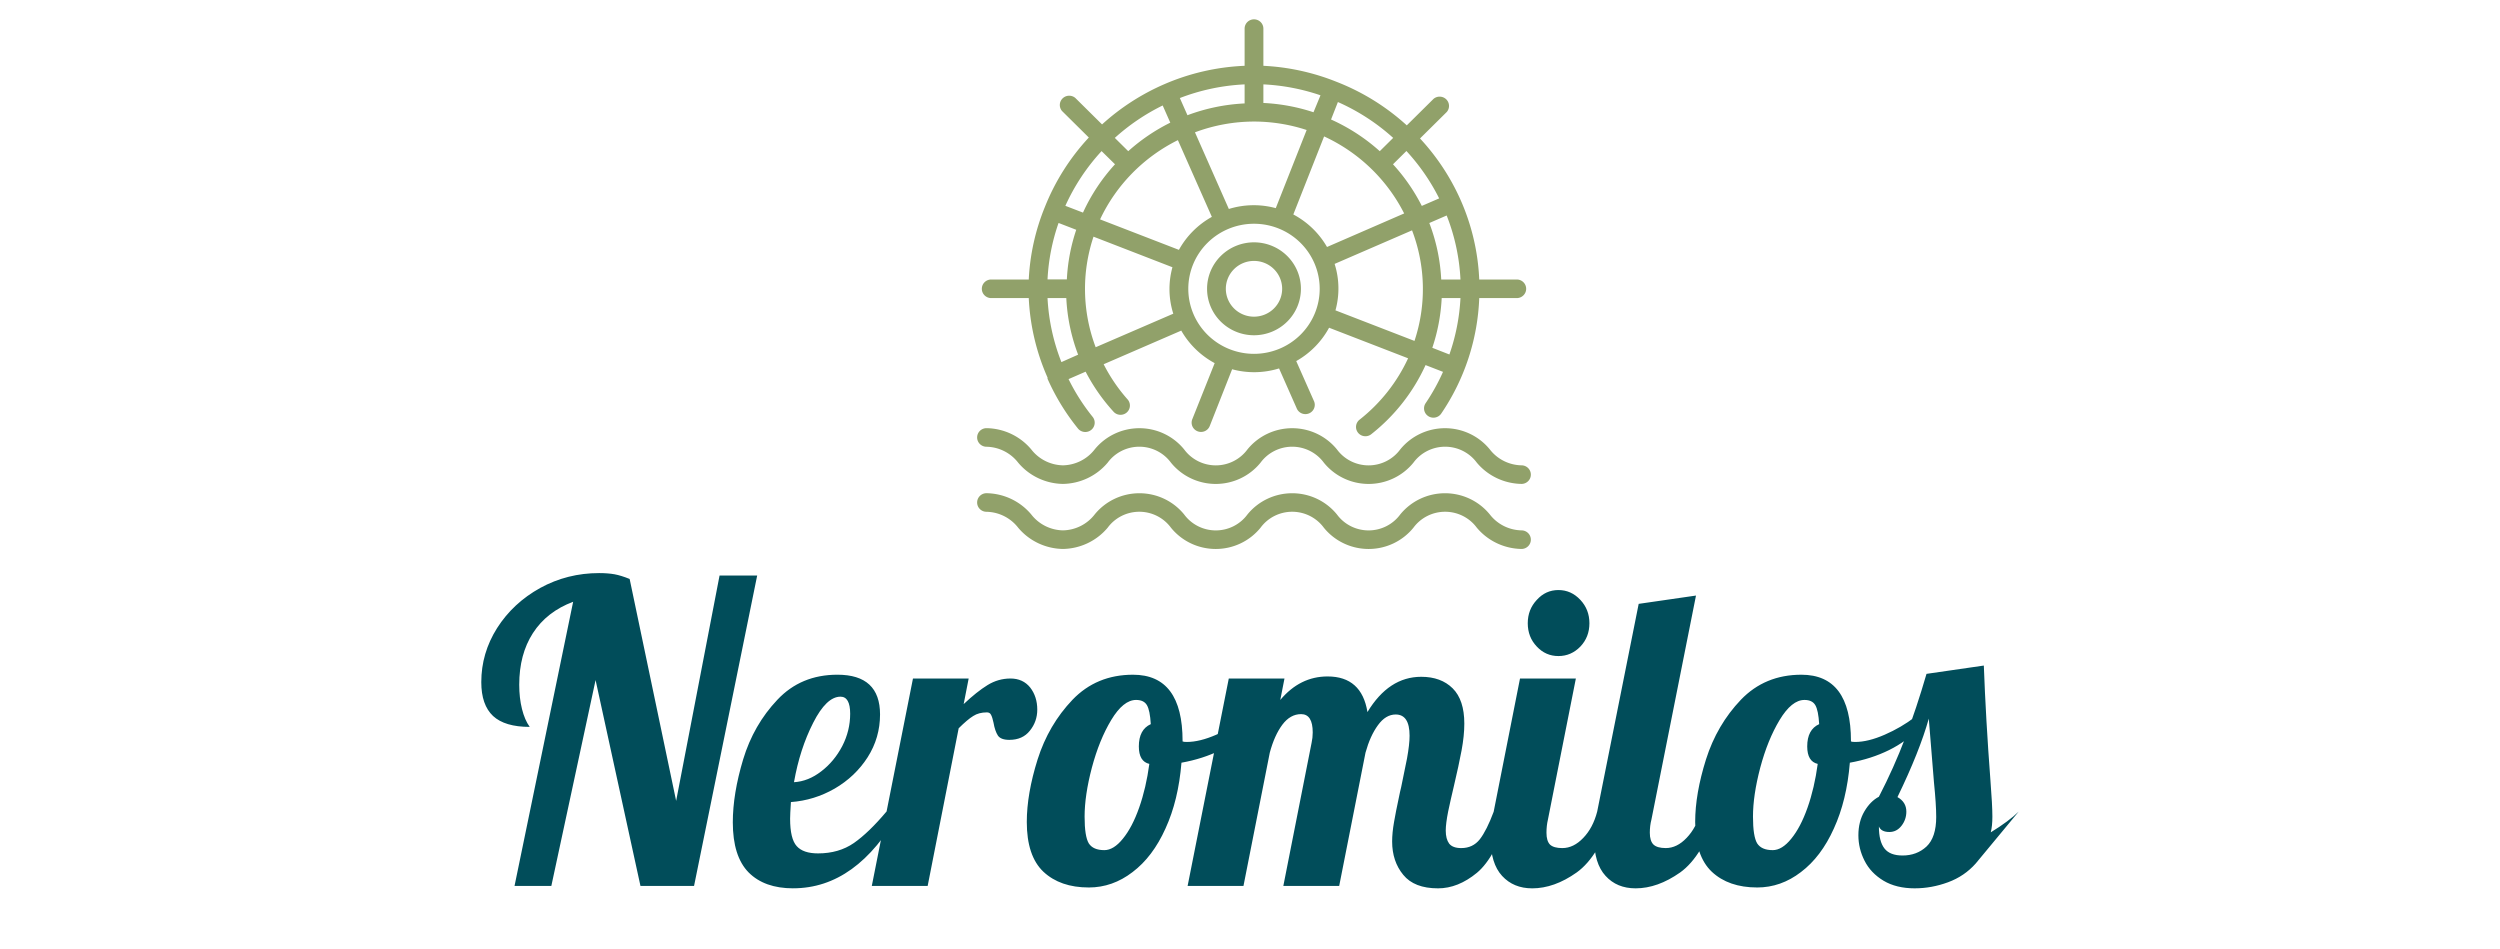 <svg xmlns="http://www.w3.org/2000/svg" id="svg1" version="1.1" viewBox="0 0 187 71" height="71mm" width="187mm">
  
  <defs id="defs1"></defs>
  <g id="layer1">
    <g transform="translate(-7.59,-17.73)" id="g1">
      <g id="g4" transform="matrix(0.702,0,0,0.695,78.925,17.092)" color="#91a16a" fill="#91a16a">
        <svg id="svg4" version="1.1" viewBox="0 0 64 64" y="0.0" x="0.0" height="64" width="64">
          <title id="title1"></title>
          <path id="path1" d="m 60.5,58 a 4.36,4.36 0 0 1 -3.37,-1.71 6.13,6.13 0 0 0 -9.55,0 4.17,4.17 0 0 1 -6.74,0 6.12,6.12 0 0 0 -9.54,0 4.17,4.17 0 0 1 -6.74,0 6.12,6.12 0 0 0 -9.54,0 A 4.36,4.36 0 0 1 11.64,58 4.36,4.36 0 0 1 8.27,56.29 6.32,6.32 0 0 0 3.5,54 a 1,1 0 0 0 0,2 4.36,4.36 0 0 1 3.37,1.71 6.32,6.32 0 0 0 4.77,2.29 6.32,6.32 0 0 0 4.77,-2.29 4.17,4.17 0 0 1 6.74,0 6.12,6.12 0 0 0 9.55,0 4.17,4.17 0 0 1 6.74,0 6.12,6.12 0 0 0 9.55,0 4.18,4.18 0 0 1 6.75,0 6.32,6.32 0 0 0 4.76,2.29 1,1 0 0 0 0,-2 z"></path>
          <path id="path2" d="m 60.5,51 a 4.36,4.36 0 0 1 -3.37,-1.71 6.13,6.13 0 0 0 -9.55,0 4.17,4.17 0 0 1 -6.74,0 6.12,6.12 0 0 0 -9.54,0 4.17,4.17 0 0 1 -6.74,0 6.12,6.12 0 0 0 -9.54,0 A 4.36,4.36 0 0 1 11.64,51 4.36,4.36 0 0 1 8.27,49.29 6.32,6.32 0 0 0 3.5,47 a 1,1 0 0 0 0,2 4.36,4.36 0 0 1 3.37,1.71 6.32,6.32 0 0 0 4.77,2.29 6.32,6.32 0 0 0 4.77,-2.29 4.17,4.17 0 0 1 6.74,0 6.12,6.12 0 0 0 9.55,0 4.17,4.17 0 0 1 6.74,0 6.12,6.12 0 0 0 9.55,0 4.18,4.18 0 0 1 6.75,0 6.32,6.32 0 0 0 4.76,2.29 1,1 0 0 0 0,-2 z"></path>
          <path id="path3" d="m 4,33 h 4 a 24.06,24.06 0 0 0 2,8.55 c 0,0 0,0 0,0.07 v 0.06 a 23.88,23.88 0 0 0 3.26,5.38 1.003,1.003 0 0 0 1.56,-1.26 21.85,21.85 0 0 1 -2.58,-4.08 l 1.82,-0.8 a 20,20 0 0 0 2.94,4.27 1,1 0 1 0 1.5,-1.32 18,18 0 0 1 -2.52,-3.75 l 8.27,-3.62 a 9.05,9.05 0 0 0 3.56,3.5 l -2.37,6 a 1,1 0 1 0 1.86,0.73 l 2.37,-6.07 a 8.88,8.88 0 0 0 5,-0.09 l 1.87,4.27 a 1,1 0 1 0 1.83,-0.8 L 36.5,39.78 A 9.05,9.05 0 0 0 40,36.19 l 8.42,3.29 a 18,18 0 0 1 -5.15,6.59 1,1 0 1 0 1.25,1.56 20,20 0 0 0 5.76,-7.42 l 1.86,0.73 a 21.94,21.94 0 0 1 -1.85,3.37 1.001,1.001 0 0 0 1.66,1.12 A 23.85,23.85 0 0 0 56,33 h 4 a 1,1 0 0 0 0,-2 h -4 a 23.83,23.83 0 0 0 -2,-8.59 v 0 0 a 24.07,24.07 0 0 0 -4.31,-6.59 l 2.85,-2.85 a 1,1 0 0 0 -1.41,-1.41 l -2.85,2.85 A 24,24 0 0 0 40.81,9.73 v 0 0 A 23.84,23.84 0 0 0 33,8 V 4 a 1,1 0 0 0 -2,0 v 4 a 23.83,23.83 0 0 0 -8.6,2 v 0 0 a 24.07,24.07 0 0 0 -6.59,4.31 l -2.85,-2.85 a 1,1 0 0 0 -1.41,1.41 l 2.85,2.85 a 24,24 0 0 0 -4.68,7.47 v 0 c 0,0 0,0 0,0 A 23.84,23.84 0 0 0 8,31 H 4 a 1,1 0 0 0 0,2 z m 7.48,6.89 A 22,22 0 0 1 10,33 h 2 a 20,20 0 0 0 1.26,6.09 z m 3.65,-1.6 A 17.9,17.9 0 0 1 14.9,26.39 l 8.41,3.29 a 8.88,8.88 0 0 0 0.09,5 z M 23.89,16 27.51,24.26 A 9.06,9.06 0 0 0 24,27.81 L 15.6,24.53 A 18.09,18.09 0 0 1 23.89,16 Z M 32,14 a 17.9,17.9 0 0 1 5.61,0.91 l -3.29,8.41 a 8.88,8.88 0 0 0 -5,0.09 L 25.71,15.16 A 17.87,17.87 0 0 1 32,14 Z m 16,9.89 -8.22,3.61 A 9.05,9.05 0 0 0 36.19,24 l 3.28,-8.4 A 18.09,18.09 0 0 1 48,23.89 Z M 32,39 a 7,7 0 1 1 7,-7 7,7 0 0 1 -7,7 z m 8.68,-4.68 a 8.88,8.88 0 0 0 -0.09,-5 l 8.25,-3.61 a 17.84,17.84 0 0 1 0.26,11.9 z M 52.82,39.07 51,38.35 A 20,20 0 0 0 52,33 h 2 a 21.93,21.93 0 0 1 -1.18,6.07 z M 51.95,31 a 19.84,19.84 0 0 0 -1.27,-6.08 l 1.85,-0.81 A 21.85,21.85 0 0 1 54,31 Z m -0.22,-8.73 -1.85,0.81 A 20,20 0 0 0 46.81,18.6 l 1.43,-1.43 a 22.09,22.09 0 0 1 3.49,5.1 z M 45.4,17.19 a 20,20 0 0 0 -5.19,-3.41 l 0.73,-1.88 a 22.07,22.07 0 0 1 5.89,3.86 z m -6.32,-6 L 38.34,13 A 19.87,19.87 0 0 0 33,12 v -2 a 21.86,21.86 0 0 1 6.07,1.17 z M 31,12.05 a 19.84,19.84 0 0 0 -6.09,1.27 L 24.1,11.47 A 21.85,21.85 0 0 1 31,10 Z m -8.73,0.22 0.81,1.85 a 20,20 0 0 0 -4.48,3.07 l -1.43,-1.43 a 22.09,22.09 0 0 1 5.1,-3.49 z m -5.08,6.33 a 20,20 0 0 0 -3.41,5.2 L 11.9,23.07 a 22.07,22.07 0 0 1 3.86,-5.89 z m -6,6.32 1.87,0.73 a 19.87,19.87 0 0 0 -1,5.34 H 10 a 21.86,21.86 0 0 1 1.17,-6.06 z"></path>
          <path id="path4" d="m 32,27 a 5,5 0 1 0 5,5 5,5 0 0 0 -5,-5 z m 0,8 a 3,3 0 1 1 3,-3 3,3 0 0 1 -3,3 z"></path>
        </svg>
      </g>
      <path style="stroke-width:1.249" id="path5" d="m 46.077,83.996 4.384,-21.253 c -1.312,0.491 -2.315,1.271 -3.007,2.34 -0.684,1.06 -1.026,2.348 -1.026,3.865 v 0 c 0,0.655 0.068,1.258 0.205,1.81 0.137,0.552 0.33,1 0.58,1.344 v 0 c -1.24,0 -2.154,-0.272 -2.741,-0.814 -0.588,-0.552 -0.882,-1.396 -0.882,-2.534 v 0 c 0,-1.448 0.394,-2.797 1.183,-4.046 0.797,-1.25 1.872,-2.249 3.224,-2.999 1.353,-0.741 2.822,-1.112 4.408,-1.112 v 0 c 0.443,0 0.829,0.031 1.159,0.09 0.322,0.06 0.696,0.177 1.123,0.349 v 0 l 3.478,16.599 3.248,-16.857 h 2.814 l -4.722,23.218 h -4.009 l -3.357,-15.397 -3.309,15.397 z m 20.843,0.181 c -1.433,0 -2.544,-0.396 -3.333,-1.189 -0.789,-0.802 -1.183,-2.051 -1.183,-3.749 v 0 c 0,-1.422 0.258,-2.991 0.773,-4.706 0.523,-1.724 1.377,-3.21 2.56,-4.46 1.175,-1.25 2.673,-1.875 4.492,-1.875 v 0 c 2.125,0 3.188,0.991 3.188,2.973 v 0 c 0,1.163 -0.31,2.232 -0.93,3.206 -0.62,0.965 -1.441,1.745 -2.464,2.34 -1.022,0.586 -2.113,0.922 -3.273,1.008 v 0 c -0.04,0.621 -0.06,1.034 -0.06,1.241 v 0 c 0,1.008 0.165,1.693 0.495,2.055 0.322,0.362 0.853,0.543 1.594,0.543 v 0 c 1.039,0 1.932,-0.259 2.681,-0.776 0.741,-0.517 1.554,-1.301 2.439,-2.353 v 0 h 0.99 c -2.141,3.827 -4.798,5.74 -7.97,5.74 z m 0.06,-7.938 c 0.717,-0.043 1.397,-0.314 2.041,-0.814 0.644,-0.491 1.167,-1.12 1.57,-1.887 0.394,-0.767 0.592,-1.573 0.592,-2.417 v 0 c 0,-0.853 -0.242,-1.28 -0.725,-1.28 v 0 c -0.7,0 -1.381,0.651 -2.041,1.952 -0.668,1.31 -1.147,2.792 -1.437,4.447 z m 5.821,7.757 3.079,-15.513 h 4.166 l -0.374,1.913 c 0.66,-0.621 1.256,-1.095 1.787,-1.422 0.531,-0.327 1.103,-0.491 1.715,-0.491 v 0 c 0.62,0 1.111,0.224 1.473,0.672 0.354,0.457 0.531,1.008 0.531,1.655 v 0 c 0,0.595 -0.185,1.12 -0.555,1.577 -0.362,0.457 -0.873,0.685 -1.534,0.685 v 0 c -0.427,0 -0.713,-0.108 -0.857,-0.323 -0.145,-0.224 -0.254,-0.543 -0.326,-0.957 v 0 c -0.056,-0.267 -0.117,-0.461 -0.181,-0.582 -0.056,-0.129 -0.161,-0.194 -0.314,-0.194 v 0 c -0.403,0 -0.745,0.09 -1.026,0.272 -0.282,0.172 -0.644,0.478 -1.087,0.918 v 0 l -2.319,11.79 z m 16.23,0.117 c -1.425,0 -2.556,-0.392 -3.393,-1.176 -0.829,-0.784 -1.244,-2.025 -1.244,-3.723 v 0 c 0,-1.405 0.27,-2.965 0.809,-4.68 0.547,-1.724 1.417,-3.21 2.608,-4.46 1.2,-1.25 2.709,-1.875 4.529,-1.875 v 0 c 2.472,0 3.707,1.655 3.707,4.964 v 0 0.027 c 0.056,0.027 0.161,0.039 0.314,0.039 v 0 c 0.644,0 1.381,-0.181 2.21,-0.543 0.829,-0.362 1.582,-0.802 2.258,-1.319 v 0 l 0.266,0.84 c -0.564,0.638 -1.296,1.181 -2.198,1.629 -0.894,0.44 -1.872,0.754 -2.934,0.944 v 0 c -0.153,1.879 -0.551,3.521 -1.196,4.925 -0.636,1.413 -1.457,2.499 -2.463,3.258 -0.998,0.767 -2.089,1.151 -3.273,1.151 z m 1.159,-2.792 c 0.467,0 0.93,-0.284 1.389,-0.853 0.467,-0.569 0.874,-1.344 1.22,-2.327 0.346,-0.982 0.6,-2.073 0.761,-3.271 v 0 c -0.523,-0.121 -0.785,-0.556 -0.785,-1.306 v 0 c 0,-0.845 0.298,-1.4 0.894,-1.668 v 0 c -0.04,-0.689 -0.137,-1.163 -0.29,-1.422 -0.153,-0.259 -0.423,-0.388 -0.809,-0.388 v 0 c -0.636,0 -1.256,0.5 -1.86,1.5 -0.596,0.991 -1.079,2.18 -1.449,3.568 -0.362,1.379 -0.543,2.598 -0.543,3.658 v 0 c 0,0.991 0.105,1.659 0.314,2.004 0.217,0.336 0.604,0.504 1.159,0.504 z m 24.961,2.857 c -1.183,0 -2.049,-0.336 -2.596,-1.008 -0.555,-0.672 -0.833,-1.504 -0.833,-2.495 v 0 c 0,-0.44 0.048,-0.931 0.145,-1.474 0.097,-0.552 0.201,-1.086 0.314,-1.603 0.105,-0.517 0.177,-0.849 0.217,-0.995 v 0 c 0.153,-0.724 0.298,-1.435 0.435,-2.133 0.129,-0.707 0.193,-1.276 0.193,-1.706 v 0 c 0,-1.06 -0.346,-1.59 -1.039,-1.59 v 0 c -0.499,0 -0.942,0.267 -1.328,0.801 -0.386,0.526 -0.696,1.211 -0.93,2.055 v 0 l -1.968,9.967 h -4.178 l 2.113,-10.704 c 0.056,-0.25 0.085,-0.508 0.085,-0.776 v 0 c 0,-0.914 -0.29,-1.37 -0.869,-1.37 v 0 c -0.539,0 -1.006,0.263 -1.401,0.789 -0.394,0.526 -0.708,1.224 -0.942,2.094 v 0 l -1.968,9.967 h -4.178 l 3.079,-15.513 h 4.166 l -0.314,1.603 c 0.982,-1.172 2.162,-1.758 3.538,-1.758 v 0 c 1.699,0 2.693,0.888 2.983,2.663 v 0 c 1.063,-1.758 2.403,-2.637 4.021,-2.637 v 0 c 0.99,0 1.775,0.289 2.355,0.866 0.58,0.577 0.869,1.456 0.869,2.637 v 0 c 0,0.603 -0.068,1.271 -0.205,2.004 -0.137,0.733 -0.33,1.629 -0.58,2.689 v 0 c -0.153,0.638 -0.294,1.263 -0.423,1.875 -0.121,0.612 -0.181,1.09 -0.181,1.435 v 0 c 0,0.414 0.085,0.737 0.254,0.97 0.177,0.224 0.479,0.336 0.906,0.336 v 0 c 0.58,0 1.043,-0.22 1.389,-0.659 0.346,-0.448 0.692,-1.138 1.039,-2.068 v 0 h 1.22 c -0.717,2.275 -1.542,3.801 -2.476,4.576 -0.942,0.776 -1.912,1.163 -2.91,1.163 z m 9.009,-17.375 c -0.636,0 -1.175,-0.237 -1.618,-0.711 -0.451,-0.474 -0.676,-1.056 -0.676,-1.745 v 0 c 0,-0.681 0.225,-1.263 0.676,-1.745 0.443,-0.491 0.982,-0.737 1.618,-0.737 v 0 c 0.636,0 1.183,0.246 1.642,0.737 0.451,0.483 0.676,1.064 0.676,1.745 v 0 c 0,0.689 -0.225,1.271 -0.676,1.745 -0.459,0.474 -1.006,0.711 -1.642,0.711 z m -1.968,17.375 c -0.926,0 -1.675,-0.31 -2.246,-0.931 -0.572,-0.621 -0.857,-1.551 -0.857,-2.792 v 0 c 0,-0.517 0.076,-1.189 0.229,-2.017 v 0 l 1.968,-9.954 h 4.178 l -2.089,10.549 c -0.073,0.31 -0.109,0.638 -0.109,0.983 v 0 c 0,0.414 0.088,0.711 0.266,0.892 0.185,0.172 0.491,0.259 0.918,0.259 v 0 c 0.564,0 1.087,-0.254 1.57,-0.763 0.483,-0.5 0.829,-1.155 1.039,-1.965 v 0 h 1.22 c -0.717,2.232 -1.634,3.749 -2.753,4.551 -1.119,0.793 -2.23,1.189 -3.333,1.189 z m 7.741,0 c -0.934,0 -1.683,-0.31 -2.246,-0.931 -0.572,-0.621 -0.857,-1.551 -0.857,-2.792 v 0 c 0,-0.517 0.076,-1.189 0.229,-2.017 v 0 l 3.104,-15.539 4.287,-0.621 -3.333,16.754 c -0.081,0.31 -0.121,0.638 -0.121,0.983 v 0 c 0,0.414 0.093,0.711 0.278,0.892 0.185,0.172 0.491,0.259 0.918,0.259 v 0 c 0.555,0 1.075,-0.254 1.558,-0.763 0.483,-0.5 0.833,-1.155 1.051,-1.965 v 0 h 1.22 c -0.717,2.232 -1.634,3.749 -2.753,4.551 -1.127,0.793 -2.238,1.189 -3.333,1.189 z m 9.093,-0.065 c -1.425,0 -2.556,-0.392 -3.393,-1.176 -0.829,-0.784 -1.244,-2.025 -1.244,-3.723 v 0 c 0,-1.405 0.27,-2.965 0.809,-4.68 0.547,-1.724 1.417,-3.21 2.608,-4.46 1.2,-1.25 2.709,-1.875 4.529,-1.875 v 0 c 2.472,0 3.707,1.655 3.707,4.964 v 0 0.027 c 0.056,0.027 0.161,0.039 0.314,0.039 v 0 c 0.644,0 1.381,-0.181 2.21,-0.543 0.829,-0.362 1.582,-0.802 2.258,-1.319 v 0 l 0.266,0.84 c -0.564,0.638 -1.296,1.181 -2.198,1.629 -0.894,0.44 -1.872,0.754 -2.934,0.944 v 0 c -0.153,1.879 -0.551,3.521 -1.196,4.925 -0.636,1.413 -1.457,2.499 -2.464,3.258 -0.998,0.767 -2.089,1.151 -3.273,1.151 z m 1.159,-2.792 c 0.467,0 0.93,-0.284 1.389,-0.853 0.467,-0.569 0.873,-1.344 1.22,-2.327 0.346,-0.982 0.6,-2.073 0.761,-3.271 v 0 c -0.523,-0.121 -0.785,-0.556 -0.785,-1.306 v 0 c 0,-0.845 0.298,-1.4 0.894,-1.668 v 0 c -0.04,-0.689 -0.137,-1.163 -0.29,-1.422 -0.153,-0.259 -0.423,-0.388 -0.809,-0.388 v 0 c -0.636,0 -1.256,0.5 -1.86,1.5 -0.596,0.991 -1.079,2.18 -1.449,3.568 -0.362,1.379 -0.543,2.598 -0.543,3.658 v 0 c 0,0.991 0.105,1.659 0.314,2.004 0.217,0.336 0.604,0.504 1.159,0.504 z m 10.639,2.857 c -0.926,0 -1.707,-0.189 -2.343,-0.569 -0.644,-0.388 -1.119,-0.888 -1.425,-1.5 -0.306,-0.603 -0.459,-1.237 -0.459,-1.9 v 0 c 0,-0.681 0.149,-1.276 0.447,-1.784 0.298,-0.508 0.66,-0.875 1.087,-1.099 v 0 c 0.749,-1.448 1.405,-2.913 1.968,-4.395 0.564,-1.482 1.095,-3.081 1.594,-4.796 v 0 l 4.287,-0.621 c 0.097,2.646 0.262,5.511 0.495,8.597 v 0 c 0.097,1.241 0.145,2.142 0.145,2.702 v 0 c 0,0.474 -0.04,0.866 -0.121,1.176 v 0 c 0.91,-0.56 1.606,-1.077 2.089,-1.551 -1.071,1.293 -2.141,2.585 -3.212,3.878 v 0 c -0.564,0.638 -1.256,1.107 -2.077,1.409 -0.821,0.302 -1.646,0.452 -2.476,0.452 z m -0.93,-2.456 c 0.716,0 1.316,-0.224 1.799,-0.672 0.483,-0.457 0.725,-1.194 0.725,-2.211 v 0 c 0,-0.621 -0.056,-1.487 -0.169,-2.598 v 0 c -0.193,-2.361 -0.322,-3.947 -0.386,-4.757 v 0 c -0.459,1.637 -1.24,3.594 -2.343,5.869 v 0 c 0.443,0.25 0.664,0.612 0.664,1.086 v 0 c 0,0.396 -0.121,0.75 -0.362,1.06 -0.242,0.31 -0.543,0.465 -0.906,0.465 v 0 c -0.411,0 -0.672,-0.138 -0.785,-0.414 v 0 c 0,0.75 0.141,1.301 0.423,1.655 0.274,0.345 0.721,0.517 1.34,0.517 z" fill-rule="nonzero" fill="#014d5a"></path>
    </g>
  </g>
</svg>
